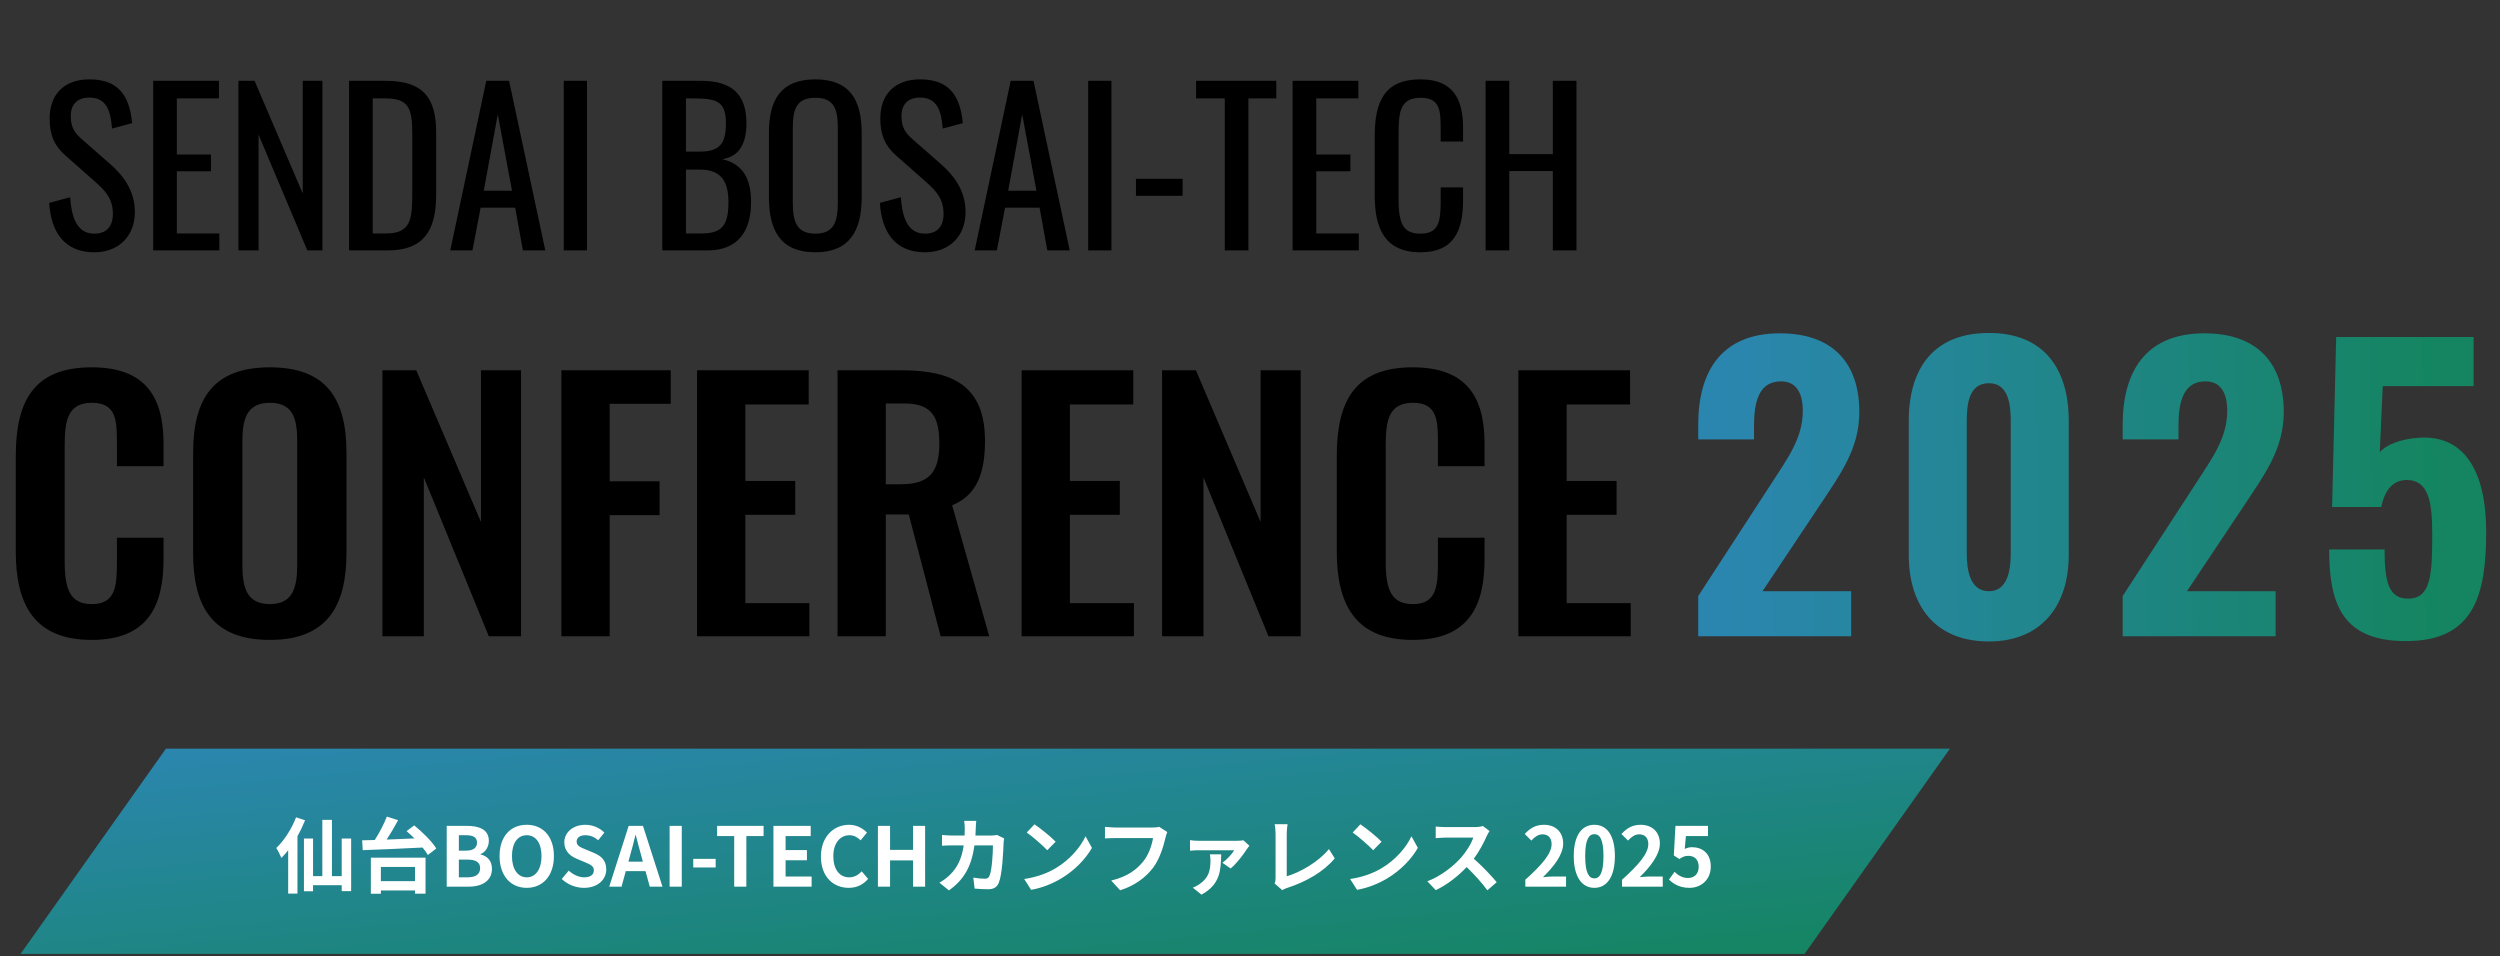 <svg width="609" height="233" viewBox="0 0 609 233" fill="none" xmlns="http://www.w3.org/2000/svg">
<rect x="0" y="0" width="609" height="233" fill="#333333" stroke="none"/>
<path d="M40.418 182.381H475L439.582 232.381H5L40.418 182.381Z" fill="url(#paint0_linear_1_1069)"/>
<path d="M72.12 199.1L74.32 199.82C73.8 201.1 73.18 202.42 72.46 203.68V217.68H70.2V207.12C69.66 207.82 69.1 208.44 68.54 209C68.32 208.44 67.7 207.14 67.3 206.58C69.2 204.78 71.04 201.94 72.12 199.1ZM83.24 204.26H85.54V217.08H83.24V215.64H76.26V217.12H74.04V204.26H76.26V213.42H78.52V199.72H80.86V213.42H83.24V204.26ZM101.1 211.18H92.78V214.64H101.1V211.18ZM90.34 217.72V208.92H103.66V217.7H101.1V216.92H92.78V217.72H90.34ZM99.04 202.46L100.9 201.06C102.88 202.68 105.26 204.98 106.28 206.7L104.22 208.28C103.92 207.74 103.48 207.12 102.94 206.46C97.66 206.74 92.08 206.96 88.36 207.1L88.22 204.7C89.14 204.68 90.18 204.64 91.3 204.62C92.42 202.88 93.56 200.68 94.24 198.92L96.98 199.8C96.14 201.38 95.14 203.06 94.18 204.52C96.34 204.44 98.66 204.34 100.96 204.24C100.32 203.6 99.66 203 99.04 202.46ZM108.82 216V201.18H113.72C116.76 201.18 119.08 202.08 119.08 204.84C119.08 206.2 118.32 207.6 117.06 208.04V208.14C118.66 208.52 119.84 209.64 119.84 211.64C119.84 214.62 117.36 216 114.1 216H108.82ZM111.78 207.22H113.5C115.38 207.22 116.2 206.46 116.2 205.28C116.2 203.98 115.32 203.46 113.54 203.46H111.78V207.22ZM111.78 213.72H113.84C115.86 213.72 116.96 213 116.96 211.46C116.96 210.02 115.88 209.4 113.84 209.4H111.78V213.72ZM128.313 216.28C124.393 216.28 121.693 213.34 121.693 208.54C121.693 203.72 124.393 200.92 128.313 200.92C132.233 200.92 134.933 203.74 134.933 208.54C134.933 213.34 132.233 216.28 128.313 216.28ZM128.313 213.72C130.513 213.72 131.913 211.7 131.913 208.54C131.913 205.36 130.513 203.46 128.313 203.46C126.113 203.46 124.713 205.36 124.713 208.54C124.713 211.7 126.113 213.72 128.313 213.72ZM142.244 216.28C140.264 216.28 138.284 215.5 136.844 214.12L138.544 212.08C139.604 213.06 141.004 213.72 142.304 213.72C143.844 213.72 144.664 213.06 144.664 212.02C144.664 210.92 143.764 210.58 142.444 210.02L140.464 209.18C138.964 208.56 137.464 207.36 137.464 205.2C137.464 202.78 139.584 200.92 142.584 200.92C144.304 200.92 146.024 201.6 147.224 202.82L145.724 204.68C144.784 203.9 143.804 203.46 142.584 203.46C141.284 203.46 140.464 204.04 140.464 205.02C140.464 206.08 141.504 206.46 142.764 206.96L144.704 207.78C146.504 208.52 147.684 209.66 147.684 211.8C147.684 214.22 145.664 216.28 142.244 216.28ZM153.524 208.28L153.084 209.9H156.604L156.164 208.28C155.704 206.74 155.304 205.04 154.884 203.44H154.784C154.404 205.06 153.964 206.74 153.524 208.28ZM148.404 216L153.144 201.18H156.624L161.384 216H158.284L157.244 212.2H152.444L151.404 216H148.404ZM163.117 216V201.18H166.077V216H163.117ZM168.878 211.32V209.22H174.338V211.32H168.878ZM178.85 216V203.66H174.69V201.18H186.01V203.66H181.81V216H178.85ZM188.41 216V201.18H197.49V203.66H191.37V207.08H196.57V209.56H191.37V213.52H197.71V216H188.41ZM206.755 216.28C203.015 216.28 199.975 213.6 199.975 208.66C199.975 203.78 203.115 200.92 206.855 200.92C208.735 200.92 210.235 201.82 211.195 202.82L209.655 204.7C208.895 203.98 208.035 203.46 206.915 203.46C204.675 203.46 202.995 205.38 202.995 208.56C202.995 211.78 204.515 213.72 206.855 213.72C208.135 213.72 209.115 213.12 209.915 212.26L211.475 214.1C210.255 215.52 208.675 216.28 206.755 216.28ZM213.859 216V201.18H216.819V207.02H222.419V201.18H225.359V216H222.419V209.6H216.819V216H213.859ZM237.816 199.96C237.756 200.42 237.716 201.26 237.696 201.74C237.676 202.36 237.656 202.96 237.616 203.54H241.376C241.876 203.54 242.396 203.48 242.876 203.4L244.616 204.24C244.556 204.56 244.476 205.08 244.476 205.3C244.396 207.46 244.156 213.04 243.296 215.08C242.856 216.1 242.096 216.62 240.716 216.62C239.576 216.62 238.376 216.54 237.416 216.46L237.096 213.78C238.076 213.96 239.116 214.06 239.896 214.06C240.536 214.06 240.816 213.84 241.036 213.36C241.616 212.1 241.876 208.1 241.876 205.94H237.376C236.636 211.22 234.736 214.36 231.156 216.9L228.836 215.02C229.656 214.56 230.656 213.88 231.456 213.06C233.316 211.22 234.316 208.98 234.756 205.94H232.116C231.436 205.94 230.336 205.94 229.476 206.02V203.4C230.316 203.48 231.356 203.54 232.116 203.54H234.976C234.996 202.98 235.016 202.4 235.016 201.8C235.016 201.36 234.956 200.44 234.876 199.96H237.816ZM251.996 200.8C253.396 201.74 255.996 203.82 257.156 205.04L255.116 207.12C254.076 206 251.576 203.82 250.116 202.8L251.996 200.8ZM249.496 214.12C252.616 213.68 255.216 212.66 257.156 211.5C260.576 209.48 263.176 206.42 264.436 203.72L265.996 206.54C264.476 209.24 261.816 212 258.596 213.94C256.576 215.16 253.996 216.28 251.176 216.76L249.496 214.12ZM284.35 202.68C284.17 203.08 284.01 203.66 283.91 204.08C283.45 206.04 282.57 209.14 280.91 211.36C279.09 213.76 276.43 215.74 272.87 216.88L270.69 214.5C274.65 213.56 276.91 211.82 278.53 209.8C279.85 208.14 280.61 205.86 280.87 204.16H271.55C270.65 204.16 269.69 204.2 269.17 204.24V201.42C269.77 201.48 270.91 201.58 271.57 201.58H280.81C281.21 201.58 281.85 201.56 282.39 201.42L284.35 202.68ZM304.35 206.02C304.17 206.24 303.87 206.62 303.75 206.82C303.05 207.94 301.19 210.46 299.77 211.56L297.77 210.16C298.91 209.38 300.17 207.96 300.65 207.12H291.97C291.31 207.12 290.63 207.16 289.89 207.24V204.66C290.51 204.76 291.31 204.82 291.97 204.82H301.25C301.69 204.82 302.55 204.78 302.87 204.68L304.35 206.02ZM297.49 208.12C297.37 211.86 297.37 215.36 292.69 217.94L290.57 216.24C291.09 216.04 291.59 215.8 292.19 215.38C294.45 213.84 294.87 212.06 294.87 209.54C294.87 209.06 294.81 208.54 294.73 208.12H297.49ZM310.47 215.2C310.71 214.7 310.73 214.36 310.73 213.9V203.06C310.73 202.3 310.63 201.36 310.51 200.78H313.65C313.53 201.56 313.45 202.28 313.45 203.06V213.46C316.71 212.52 321.17 209.96 323.73 206.84L325.15 209.1C322.41 212.38 318.27 214.76 313.55 216.3C313.27 216.4 312.83 216.54 312.37 216.84L310.47 215.2ZM331.39 200.8C332.79 201.74 335.39 203.82 336.55 205.04L334.51 207.12C333.47 206 330.97 203.82 329.51 202.8L331.39 200.8ZM328.89 214.12C332.01 213.68 334.61 212.66 336.55 211.5C339.97 209.48 342.57 206.42 343.83 203.72L345.39 206.54C343.87 209.24 341.21 212 337.99 213.94C335.97 215.16 333.39 216.28 330.57 216.76L328.89 214.12ZM362.86 202.44C362.7 202.66 362.34 203.28 362.16 203.68C361.48 205.24 360.36 207.38 359.02 209.18C361 210.9 363.42 213.46 364.6 214.9L362.32 216.88C361.02 215.08 359.16 213.04 357.28 211.22C355.16 213.46 352.5 215.54 349.76 216.84L347.7 214.68C350.92 213.48 354.02 211.04 355.9 208.94C357.22 207.44 358.44 205.46 358.88 204.04H352.1C351.26 204.04 350.16 204.16 349.74 204.18V201.34C350.28 201.42 351.5 201.48 352.1 201.48H359.16C360.02 201.48 360.82 201.36 361.22 201.22L362.86 202.44ZM371.571 216V214.3C375.591 210.7 377.971 207.92 377.971 205.64C377.971 204.14 377.171 203.24 375.751 203.24C374.671 203.24 373.791 203.94 373.031 204.76L371.431 203.16C372.791 201.7 374.111 200.92 376.131 200.92C378.931 200.92 380.791 202.72 380.791 205.48C380.791 208.16 378.571 211.04 375.871 213.68C376.611 213.6 377.591 213.52 378.291 213.52H381.491V216H371.571ZM388.388 216.28C385.368 216.28 383.368 213.64 383.368 208.54C383.368 203.42 385.368 200.92 388.388 200.92C391.408 200.92 393.388 203.44 393.388 208.54C393.388 213.64 391.408 216.28 388.388 216.28ZM388.388 213.98C389.668 213.98 390.608 212.7 390.608 208.54C390.608 204.4 389.668 203.2 388.388 203.2C387.108 203.2 386.148 204.4 386.148 208.54C386.148 212.7 387.108 213.98 388.388 213.98ZM395.126 216V214.3C399.146 210.7 401.526 207.92 401.526 205.64C401.526 204.14 400.726 203.24 399.306 203.24C398.226 203.24 397.346 203.94 396.586 204.76L394.986 203.16C396.346 201.7 397.666 200.92 399.686 200.92C402.486 200.92 404.346 202.72 404.346 205.48C404.346 208.16 402.126 211.04 399.426 213.68C400.166 213.6 401.146 213.52 401.846 213.52H405.046V216H395.126ZM411.563 216.28C409.223 216.28 407.663 215.36 406.563 214.26L407.923 212.38C408.763 213.2 409.803 213.88 411.183 213.88C412.723 213.88 413.803 212.9 413.803 211.16C413.803 209.44 412.803 208.48 411.303 208.48C410.423 208.48 409.943 208.7 409.083 209.26L407.743 208.38L408.143 201.18H416.063V203.66H410.683L410.403 206.8C411.003 206.52 411.503 206.38 412.183 206.38C414.663 206.38 416.743 207.86 416.743 211.08C416.743 214.38 414.303 216.28 411.563 216.28Z" fill="white"/>
<path d="M22.32 155.88C8.08 155.88 3.84 146.92 3.84 134.28V111.16C3.84 97.88 8.08 89.48 22.32 89.48C35.6 89.48 39.84 96.84 39.84 108.12V113.56H28.48V107.96C28.48 102.52 28.4 98.12 22.4 98.12C16.32 98.12 15.76 102.76 15.76 108.68V136.76C15.76 143.8 17.2 147.16 22.4 147.16C28.24 147.16 28.48 142.6 28.48 136.84V131H39.84V136.2C39.84 147.64 36 155.88 22.32 155.88ZM65.763 155.88C51.763 155.88 47.043 147.8 47.043 134.68V110.36C47.043 97.24 51.843 89.48 65.763 89.48C79.603 89.48 84.403 97.24 84.403 110.36V134.68C84.403 147.72 79.603 155.88 65.763 155.88ZM65.763 147.16C71.523 147.16 72.403 142.84 72.403 137.48V107.64C72.403 102.2 71.523 98.12 65.763 98.12C60.003 98.12 59.043 102.2 59.043 107.64V137.48C59.043 142.84 59.923 147.16 65.763 147.16ZM93.161 155V90.2H101.401L117.161 127.16V90.2H126.921V155H119.081L103.241 116.28V155H93.161ZM136.755 155V90.2H163.395V98.36H148.515V117.24H160.675V125.48H148.515V155H136.755ZM169.802 155V90.2H197.002V98.52H181.562V117.16H193.722V125.4H181.562V146.92H197.162V155H169.802ZM204.021 155V90.2H219.621C232.581 90.2 239.941 94.36 239.941 107.4C239.941 115.16 238.021 120.6 231.941 123.08L240.981 155H229.141L221.381 125.32H215.781V155H204.021ZM215.781 117.96H219.541C226.341 117.96 228.821 115 228.821 108.04C228.821 101.48 226.981 98.28 220.181 98.28H215.781V117.96ZM248.864 155V90.2H276.064V98.52H260.624V117.16H272.784V125.4H260.624V146.92H276.224V155H248.864ZM283.083 155V90.2H291.323L307.083 127.16V90.2H316.843V155H309.003L293.163 116.28V155H283.083ZM344.117 155.88C329.877 155.88 325.637 146.92 325.637 134.28V111.16C325.637 97.88 329.877 89.48 344.117 89.48C357.397 89.48 361.637 96.84 361.637 108.12V113.56H350.277V107.96C350.277 102.52 350.197 98.12 344.197 98.12C338.117 98.12 337.557 102.76 337.557 108.68V136.76C337.557 143.8 338.997 147.16 344.197 147.16C350.037 147.16 350.277 142.6 350.277 136.84V131H361.637V136.2C361.637 147.64 357.797 155.88 344.117 155.88ZM369.88 155V90.2H397.08V98.52H381.64V117.16H393.8V125.4H381.64V146.92H397.24V155H369.88Z" fill="black"/>
<path d="M413.69 155V145.19L431.42 117.92C435.29 111.89 439.16 106.85 439.16 100.1C439.16 95.42 437.36 92.9 433.85 92.9C428.54 92.9 427.28 97.76 427.28 103.7V107.03H413.69V103.43C413.69 90.56 419.27 81.2 433.58 81.2C446.36 81.2 452.93 88.31 452.93 100.37C452.93 109.28 448.34 115.49 443.39 122.96L429.35 144.02H450.95V155H413.69ZM484.507 156.26C471.457 156.26 464.977 147.62 464.977 135.2V102.53C464.977 89.75 471.007 81.11 484.507 81.11C497.827 81.11 503.947 89.75 503.947 102.53V135.2C503.947 147.53 497.287 156.26 484.507 156.26ZM484.507 144.02C489.187 144.02 489.817 138.53 489.817 134.93V102.8C489.817 98.93 489.457 93.35 484.507 93.35C479.377 93.35 479.107 98.93 479.107 102.8V134.93C479.107 138.53 479.737 144.02 484.507 144.02ZM517.085 155V145.19L534.815 117.92C538.685 111.89 542.555 106.85 542.555 100.1C542.555 95.42 540.755 92.9 537.245 92.9C531.935 92.9 530.675 97.76 530.675 103.7V107.03H517.085V103.43C517.085 90.56 522.665 81.2 536.975 81.2C549.755 81.2 556.325 88.31 556.325 100.37C556.325 109.28 551.735 115.49 546.785 122.96L532.745 144.02H554.345V155H517.085ZM586.102 156.17C570.712 156.17 567.382 147.35 567.382 133.85H580.882C580.882 141.86 581.872 146 586.912 145.82C592.222 145.64 592.492 139.7 592.492 130.16C592.492 122.42 591.682 116.93 586.282 116.93C583.042 116.93 580.972 119.18 580.072 123.5H568.102L569.092 82.1H602.572V94.07H580.432L579.712 110.18C581.152 108.38 584.842 106.94 588.892 106.67C600.142 105.68 605.632 114.59 605.632 129.53C605.632 145.01 602.662 156.17 586.102 156.17Z" fill="url(#paint1_linear_1_1069)"/>
<path d="M22.954 61.459C15.763 61.459 12.397 56.563 11.989 49.423L17.089 48.046C17.395 52.483 18.517 56.92 22.954 56.92C25.912 56.92 27.493 55.237 27.493 52.075C27.493 48.352 25.606 46.414 23.005 44.119L16.069 37.999C13.315 35.602 12.091 33.001 12.091 28.87C12.091 22.801 15.814 19.333 21.781 19.333C28.36 19.333 31.522 22.75 32.185 29.992L27.289 31.318C26.983 27.238 26.065 23.77 21.781 23.77C18.925 23.77 17.242 25.3 17.242 28.309C17.242 30.808 18.007 32.236 19.945 33.919L26.932 40.039C30.043 42.793 32.848 46.465 32.848 51.616C32.848 57.736 28.717 61.459 22.954 61.459ZM37.319 61V19.69H53.333V23.974H43.081V37.642H51.395V41.722H43.081V56.869H53.434V61H37.319ZM58.087 61V19.69H62.014L73.744 47.128V19.69H78.538V61H74.866L62.983 32.797V61H58.087ZM85.031 61V19.69H94.007C103.187 19.69 106.247 23.923 106.247 32.287V47.485C106.247 56.257 103.136 61 94.466 61H85.031ZM90.794 56.869H94.058C100.331 56.869 100.433 53.095 100.433 46.414V33.001C100.433 26.626 99.821 23.974 93.905 23.974H90.794V56.869ZM109.682 61L118.454 19.69H124.013L132.836 61H127.379L125.492 50.596H117.077L115.088 61H109.682ZM117.842 46.465H124.727L121.259 27.85L117.842 46.465ZM137.333 61V19.69H142.994V61H137.333ZM161.332 61V19.69H170.818C178.264 19.69 181.834 22.954 181.834 30.043C181.834 35.143 179.947 38.203 175.918 38.764C180.865 39.937 182.956 43.354 182.956 49.219C182.956 56.359 179.743 61 172.348 61H161.332ZM167.095 36.928H170.512C175.357 36.928 176.836 34.939 176.836 30.043C176.836 24.382 174.337 23.974 168.472 23.974H167.095V36.928ZM167.095 56.869H170.971C176.122 56.869 177.448 54.574 177.448 49.219C177.448 44.068 175.561 41.314 170.512 41.314H167.095V56.869ZM198.634 61.459C190.219 61.459 187.312 56.257 187.312 48.046V32.389C187.312 24.229 190.27 19.333 198.634 19.333C206.947 19.333 209.905 24.28 209.905 32.389V48.097C209.905 56.206 206.947 61.459 198.634 61.459ZM198.634 56.92C203.224 56.92 204.091 53.911 204.091 49.321V31.216C204.091 26.626 203.224 23.821 198.634 23.821C193.993 23.821 193.126 26.626 193.126 31.216V49.321C193.126 53.911 193.993 56.92 198.634 56.92ZM225.31 61.459C218.119 61.459 214.753 56.563 214.345 49.423L219.445 48.046C219.751 52.483 220.873 56.92 225.31 56.92C228.268 56.92 229.849 55.237 229.849 52.075C229.849 48.352 227.962 46.414 225.361 44.119L218.425 37.999C215.671 35.602 214.447 33.001 214.447 28.87C214.447 22.801 218.17 19.333 224.137 19.333C230.716 19.333 233.878 22.75 234.541 29.992L229.645 31.318C229.339 27.238 228.421 23.77 224.137 23.77C221.281 23.77 219.598 25.3 219.598 28.309C219.598 30.808 220.363 32.236 222.301 33.919L229.288 40.039C232.399 42.793 235.204 46.465 235.204 51.616C235.204 57.736 231.073 61.459 225.31 61.459ZM237.431 61L246.203 19.69H251.762L260.585 61H255.128L253.241 50.596H244.826L242.837 61H237.431ZM245.591 46.465H252.476L249.008 27.85L245.591 46.465ZM265.082 61V19.69H270.743V61H265.082ZM276.713 47.689V43.558H288.086V47.689H276.713ZM298.352 61V23.974H291.365V19.69H310.898V23.974H304.115V61H298.352ZM314.88 61V19.69H330.894V23.974H320.643V37.642H328.956V41.722H320.643V56.869H330.996V61H314.88ZM346.002 61.459C337.23 61.459 334.884 55.441 334.884 47.74V33.154C334.884 24.79 337.23 19.333 346.002 19.333C353.703 19.333 356.406 23.77 356.406 31.216V34.48H350.949V31.573C350.949 26.983 350.847 23.821 346.053 23.821C341.157 23.821 340.698 27.187 340.698 32.287V48.658C340.698 54.88 342.075 56.92 346.053 56.92C350.694 56.92 350.949 53.605 350.949 48.709V45.649H356.406V48.709C356.406 56.308 354.111 61.459 346.002 61.459ZM361.896 61V19.69H367.659V37.54H378.267V19.69H384.03V61H378.267V41.671H367.659V61H361.896Z" fill="black"/>
<defs>
<linearGradient id="paint0_linear_1_1069" x1="455.26" y1="232.381" x2="446.656" y2="142.616" gradientUnits="userSpaceOnUse">
<stop stop-color="#148560"/>
<stop offset="1" stop-color="#2B86AF"/>
</linearGradient>
<linearGradient id="paint1_linear_1_1069" x1="594.274" y1="119.58" x2="420.37" y2="121.78" gradientUnits="userSpaceOnUse">
<stop stop-color="#148560"/>
<stop offset="1" stop-color="#2B86AF"/>
</linearGradient>
</defs>
</svg>
